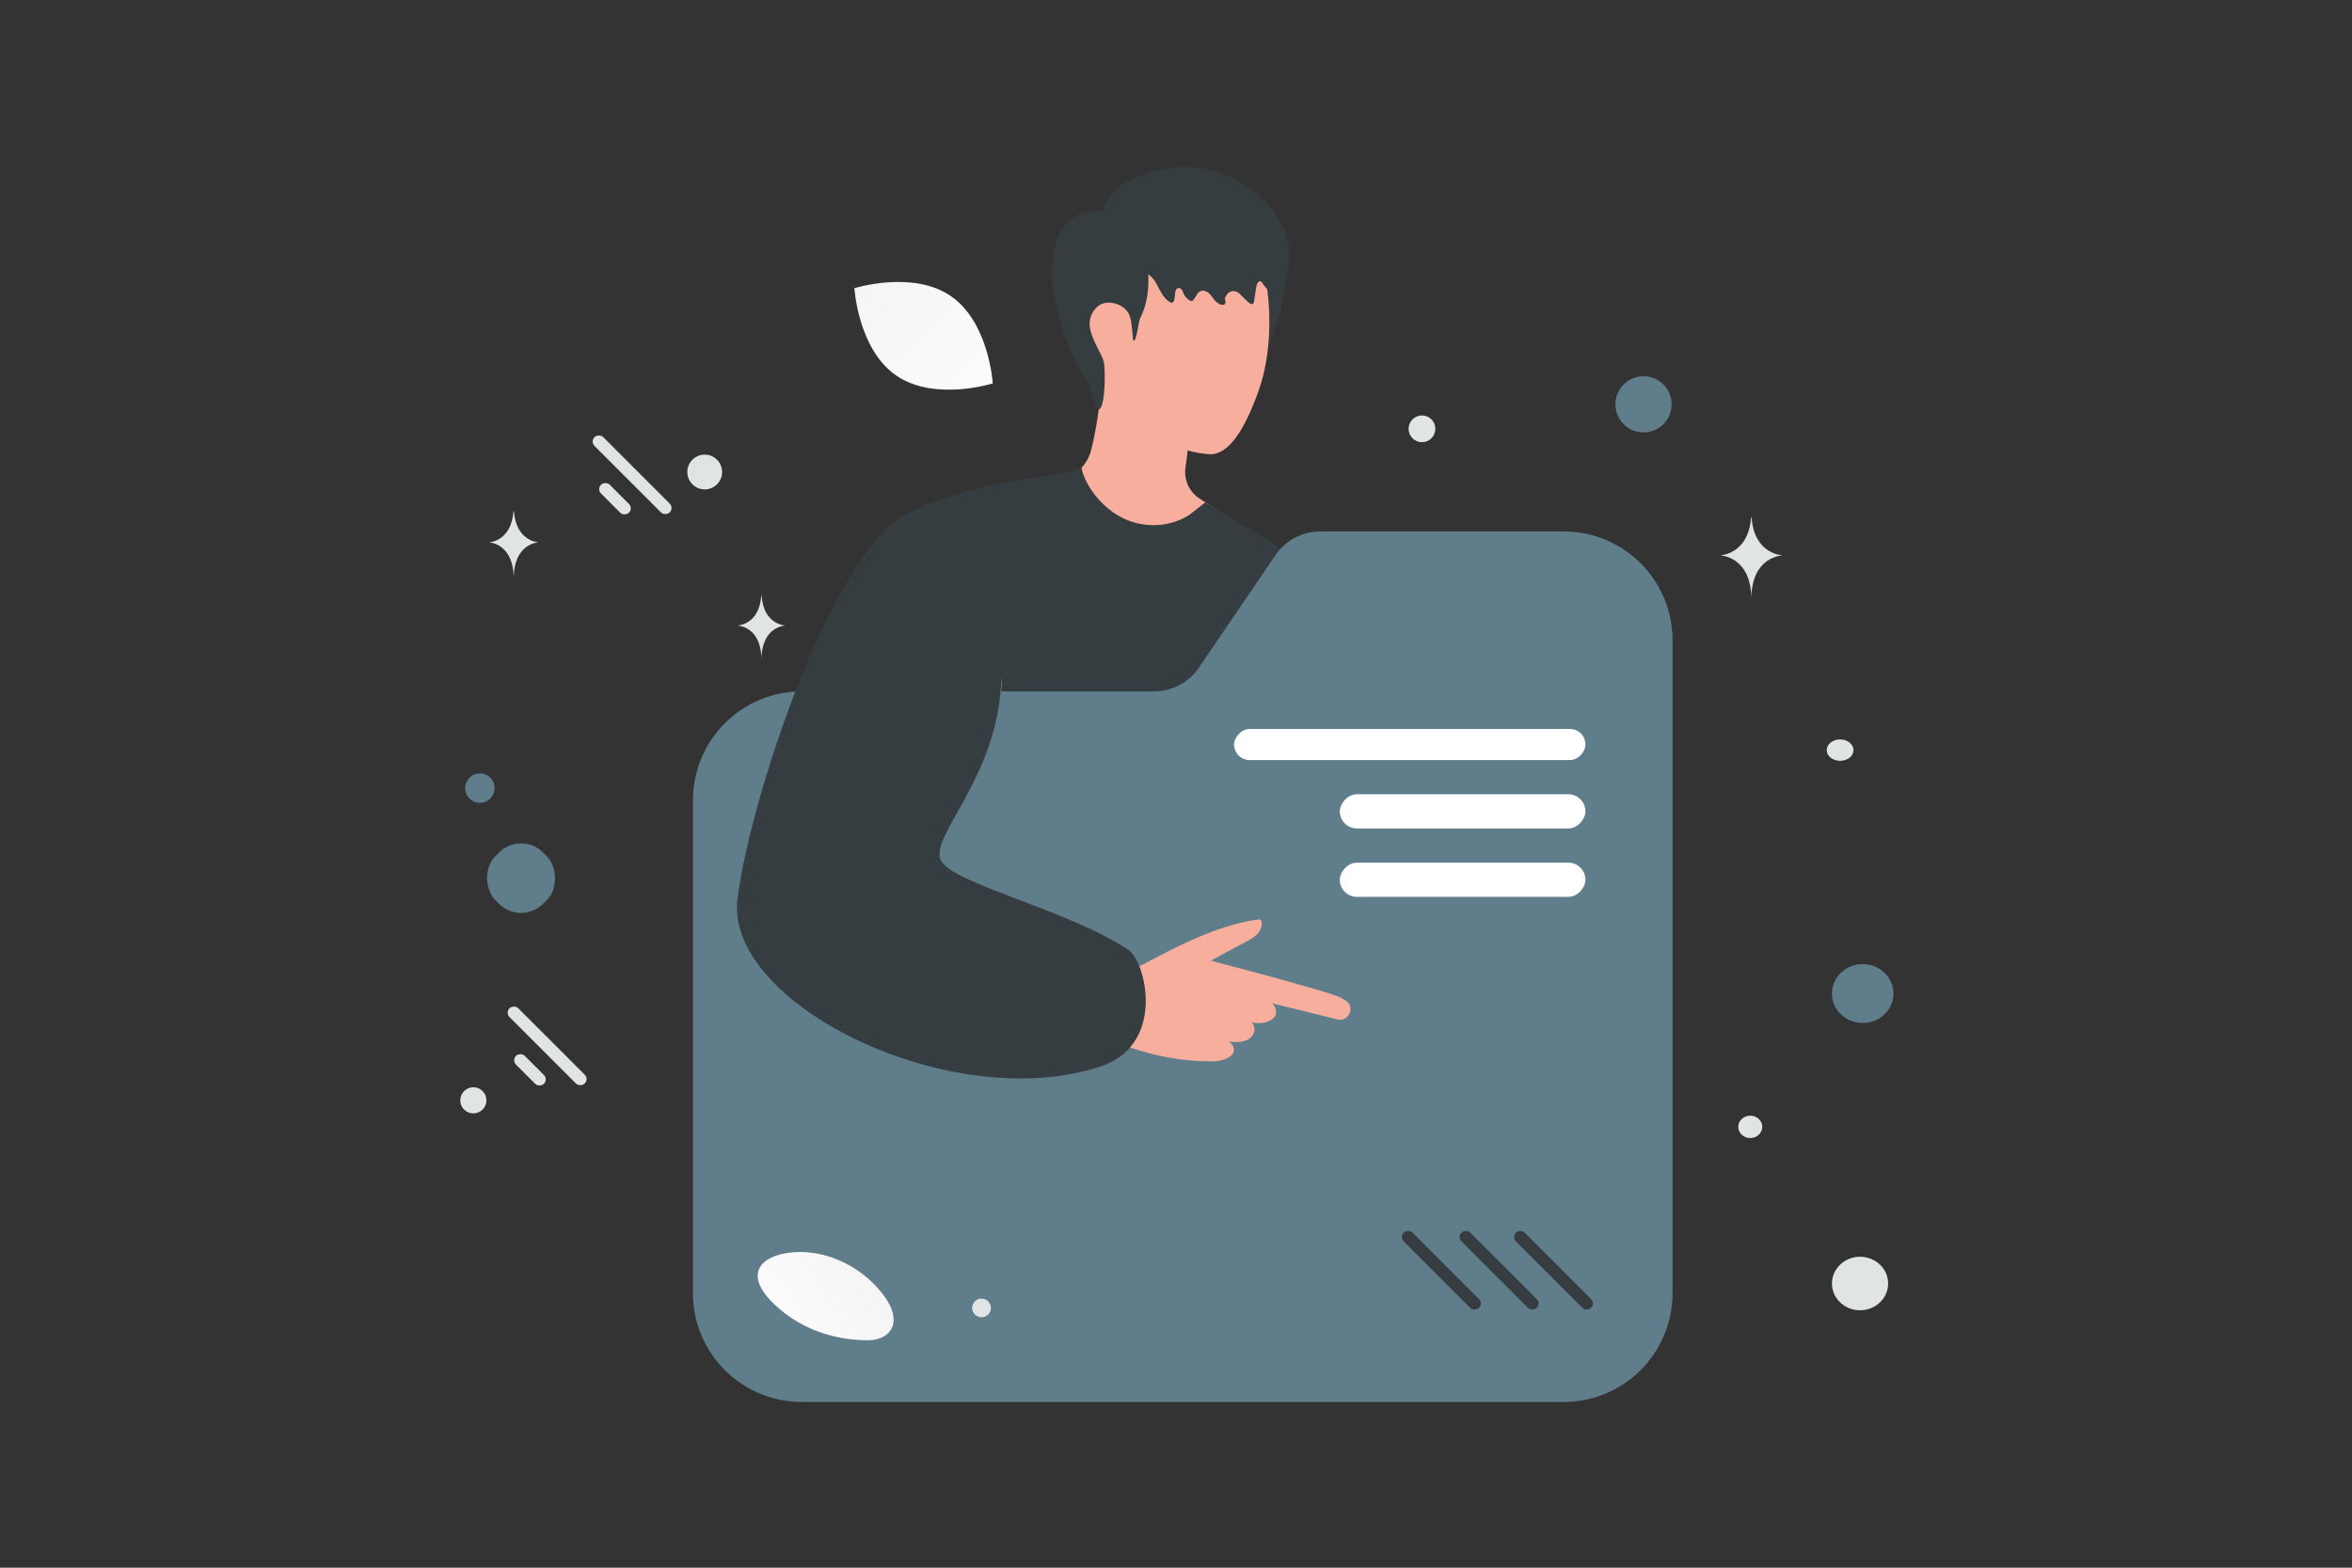 <svg width="900" height="600" viewBox="0 0 900 600" fill="none" xmlns="http://www.w3.org/2000/svg"><rect x="0" y="0" width="900" height="600" fill="#333333" stroke="none"/><path fill="transparent" d="M0 0h900v600H0z"/><path d="M465.509 195.039c-4.238 6.648-15.309 14.395-23.163 14.289-26.752-.49-35.559-18.713-38.446-25.348.543-.132 1.457-.238 2.106-.318 4.927-.715 9.959-5.588 11.429-11.084 1.894-7.152 4.225-21.137 3.947-30.023l33.837 18.726c-.053 2.569-.225 5.377-.464 8.211a243.86 243.86 0 0 1-.543 5.059 167.143 167.143 0 0 1-.596 4.45c-.622 4.635 1.444 9.23 5.351 11.786l6.542 4.252z" fill="#F8AE9D"/><path d="M468.422 122.199c-1.828 4.795-1.06 10.238.794 15.019 1.311 3.377 4.225.397 7.854.463 5.615.093 9.999-5.748 13.389-21.229 2.159-11.363 2.702-17.124 2.265-18.223-1.55-3.934-6.662-6.04-10.873-6.41" fill="#353D40"/><path d="M476.965 88.15c8.846 10.661 12.065 40.658 4.595 61.556-5.31 14.859-11.482 24.448-18.686 24.143-10.939-.464-32.142-9.456-39.042-16.965-12.436-13.522-8.82-40.035-6.251-56.722 2.331-15.164 9.429-34.857 28.487-31.109 12.528 2.45 22.964 9.522 30.897 19.097z" fill="#F8AE9D"/><path d="M426.913 99.926c1.962 2.521 5.421 3.077 8.271 3.575 3.831.67 5.726 2.066 7.714 5.812 1.26 2.392 2.519 5.013 4.772 6.309 1.831 1.058 1.762-1.644 2.057-3.738a4.977 4.977 0 0 1 .112-.542c.445-1.671 2.225-1.384 2.749.264.477 1.481 1.498 2.734 2.797 3.432.212.114.437.214.662.171.305-.042.544-.327.743-.584.417-.538.832-1.221 1.26-1.945 1.407-2.375 4.062-1.521 5.632.749.981 1.41 2.148 2.863 3.752 3.19.517.114 1.166.029 1.405-.47.305-.612-.173-1.225-.093-1.851.066-.584.318-.841.596-1.339 1.094-1.938 3.589-2.007 5.127-.399a57 57 0 0 0 3.343 3.219c.491.427 1.207.855 1.697.427.265-.228.331-.612.384-.983.279-1.808.544-3.617.822-5.426.159-1.011.703-2.336 1.631-2.08.45.129.715.599.967 1.026.305.541 5.753 6.708 5.859 6.238.848-3.503 2.585-6.694 3.433-10.198 5.488-22.547-18.862-40.678-37.459-40.778-4.135-.029-7.913.038-11.93.993-4.281 1.025-8.801 2.653-12.685 4.946-5.447 3.205-9.57 9.03-8.509 15.981" fill="#353D40"/><path d="M435.671 92.19c2.702 3.059 3.417 7.363 3.668 11.429.371 6.131-.132 12.502-2.966 17.945-.808 1.549-1.404 9.217-2.649 8.793-.397-.132-.331-6.078-1.377-9.283-1.616-4.967-9.059-6.861-12.409-3.722-5.351 4.993-2.212 11.058-.437 14.833 1.059 2.278 2.741 4.834 3.032 7.244.358 3.086.464 14.329-1.549 16.952-1.682 2.198-3.47-8.423-4.993-10.516-11.27-15.587-22.077-55.278-2.834-63.886 2.927-1.311 11.959-1.987 14.7-.318m79.064 326.042c1.113.185 2.239.344 3.404.384 6.198.198 12.184-1.166 18.236-2.199 5.324-.914 6.768-1.417 6.662-7.84-.927-50.868-8.41-101.604-21.865-150.671-2.053-7.496-4.291-15.045-8.224-21.746-6.715-11.429-22.13-21.295-33.957-26.831-1.668-.782-8.581 3.615-10.263 2.86-1.47-.662-2.768-1.695-4.252-2.344-4.343-1.893-7.257 2.066-10.886 3.722-1.88.847-3.973 1.39-6.039 1.298-1.682-.067-3.205-1.086-4.741-.292-6.913 3.576-24.077-22.964-24.077-22.964l-7.456 7.748-21.759 22.792-54.377 74.918s-9.867 61.397-16.647 101.644c-1.179 6.939-5.841 21.944-6.768 27.202.199-1.139 46.419-1.444 48.908-1.444h94.201c5.284 0 19.495 2.238 23.203-1.642 4.569-4.768 9.853-26.646 10.131-32.778.914-20.62-.503-41.081-.781-61.82.119 8.436 2.542 16.064 3.575 24.328 1.338 10.635 3.245 21.256 4.967 31.837 1.377 8.503 2.701 17.032 3.761 25.587.477 3.854-.133 6.145 3.125 7.655 2.742 1.258 8.715.053 11.919.596z" fill="#353D40"/><path d="M429.953 368.078s9.667 5.483 8.806 17.137c-.86 11.654-4.357 25.163-18.951 23.746-14.594-1.404 10.145-40.883 10.145-40.883z" fill="#353D40"/><path d="M383.214 259.124c.027 7.324-.993 14.661-2.9 21.759-1.92 7.099-4.728 13.945-7.986 20.541-1.629 3.297-3.364 6.529-5.152 9.72-1.761 3.205-3.575 6.384-5.059 9.642-.728 1.629-1.364 3.311-1.615 4.966-.067.808-.133 1.642.092 2.344.053.384.278.675.411 1.02.252.304.424.636.742.927 2.37 2.37 5.76 3.973 8.979 5.522 13.217 6.026 27.255 10.489 40.631 16.502 6.688 3.006 13.309 6.251 19.468 10.303l1.138.768c.385.265.742.61 1.113.914a10.828 10.828 0 0 1 1.761 2.225c.98 1.603 1.643 3.351 2.159 5.125.98 3.563 1.391 7.231 1.417 10.9-.238-3.642-.848-7.284-1.92-10.741-1.139-3.43-2.901-6.767-6.198-8.37-6.185-3.84-12.82-6.9-19.548-9.72-6.741-2.782-13.561-5.417-20.408-7.973-6.847-2.596-13.733-5.072-20.461-8.145-3.311-1.642-6.714-3.191-9.535-6.039-.358-.344-.649-.821-.954-1.231-.225-.504-.53-.98-.609-1.51-.318-1.06-.212-2.106-.119-3.099.318-1.96 1.033-3.735 1.801-5.43 1.576-3.39 3.417-6.555 5.205-9.747 1.787-3.192 3.589-6.357 5.297-9.575 6.82-12.82 11.562-26.924 12.25-41.598z" fill="#fff"/><path d="M473.892 200.058c-3.338 3.311-18.197 13.893-32.367 13.893-2.358 0-4.848-.212-7.483-.702-11.893-2.172-21.905-10.105-27.758-19.19a40.214 40.214 0 0 1-2.821-5.231c-1.06-2.278-1.815-4.609-2.252-6.861 5.96-.728 11.655-2.224 12.582-3.284 1.006 6.94 9.575 19.468 22.553 21.825 1.629.305 3.166.437 4.636.464h.026c6.092.106 10.767-1.841 13.959-3.801.026 0 6.211-4.874 6.237-4.9l12.688 7.787z" fill="#353D40"/><path d="M483.217 351.349c-.037-.648.047-1.29.024-1.938-.027-.702-.105-1.387-.158-2.087l-.385-4.011c-.246-2.732-.493-5.464-.7-8.198-.41-5.415-.69-10.851-.836-16.281-.28-10.861-.123-21.747.607-32.585.201-3.036.455-6.061.735-9.088.152-1.547.316-3.108.481-4.656.167-1.522.413-3.035.433-4.574.012-.956-1.424-1.021-1.639-.134-.635 2.636-.727 5.466-1 8.161a406.175 406.175 0 0 0-.697 8.131 339.128 339.128 0 0 0-.786 16.439c-.235 10.916.155 21.838 1.086 32.728.265 3.063.569 6.11.939 9.153.194 1.554.387 3.095.62 4.648.105.683.196 1.368.327 2.037.163.787.456 1.513.62 2.3.09.18.351.113.329-.045z" fill="#fff"/><path d="M480.169 139.985c.092 0 .343-.145.132-.145-.106 0-.344.145-.132.145z" fill="#CC6144"/><path fill-rule="evenodd" clip-rule="evenodd" d="M327.641 264.616h-20.824c-23.01 0-41.647 18.658-41.647 41.647v188.661c0 23.01 18.637 41.647 41.647 41.647h291.529c23.01 0 41.647-18.637 41.647-41.647V245.042c0-23.01-18.637-41.647-41.647-41.647h-93.102a20.817 20.817 0 0 0-17.2 9.099l-29.257 43.001a20.818 20.818 0 0 1-17.221 9.121h-30.631" fill="#607D8B"/><rect width="25.79" height="25.79" rx="11.899" transform="scale(-1 1) rotate(45 -483.388 -81.753)" fill="#607D8B"/><path d="M670.063 198h.175c1.033 14.328 11.915 14.548 11.915 14.548s-12 .23-12 16.785c0-16.555-12-16.785-12-16.785s10.878-.22 11.91-14.548z" fill="#E1E4E5"/><rect width="134.46" height="11.899" rx="5.95" transform="matrix(-1 0 0 1 606.676 279)" fill="#fff"/><rect width="94.003" height="13.089" rx="6.545" transform="matrix(-1 0 0 1 606.676 303.988)" fill="#fff"/><rect width="94.003" height="13.089" rx="6.545" transform="matrix(-1 0 0 1 606.676 330.167)" fill="#fff"/><rect width="40.723" height="4.744" rx="2.372" transform="scale(-1 1) rotate(-45 296.93 986.433)" fill="#353D40"/><rect width="40.723" height="4.744" rx="2.372" transform="scale(-1 1) rotate(-45 307.339 961.305)" fill="#353D40"/><rect width="40.723" height="4.744" rx="2.372" transform="scale(-1 1) rotate(-45 318.398 934.606)" fill="#353D40"/><rect width="40.723" height="4.744" rx="2.372" transform="scale(-1 1) rotate(-45 385.833 478.625)" fill="#E1E4E5"/><rect width="40.723" height="4.744" rx="2.372" transform="scale(-1 1) rotate(-45 105.722 408.6)" fill="#E1E4E5"/><rect width="15.12" height="4.744" rx="2.372" transform="scale(-1 1) rotate(-45 393.774 459.834)" fill="#E1E4E5"/><rect width="15.12" height="4.744" rx="2.372" transform="scale(-1 1) rotate(-45 113.663 389.808)" fill="#E1E4E5"/><path d="M332.24 512.958c-9.985.011-24.354-2.589-36.125-13.934-11.768-11.346-5.153-18.396 6.532-19.674 11.684-1.278 25.697 4.05 34.77 15.461 9.073 11.411 3.019 18.137-5.177 18.147z" fill="url(#a)"/><ellipse rx="4.589" ry="4.283" transform="matrix(-1 0 0 1 669.742 431.283)" fill="#E1E4E5"/><path d="M402.866 373.251s18.787 2.767 27.958-.967c9.074-3.695 30.447-17.845 50.912-20.368a.828.828 0 0 1 .894.563c.426 1.341.655 4.588-5.414 7.764-7.908 4.121-13.881 7.433-13.881 7.433s37.229 9.744 47.12 13.135c1.953.668 3.449 1.424 4.605 2.23 3.603 2.513.962 8.164-3.304 7.11l-24.965-6.162s2.156 1.98 1.327 4.46c-.791 2.343-5.313 3.914-9.17 2.723 0 0 2.233 2.427.266 5.21-1.967 2.782-6.721 2.681-9.014 2.159 0 0 2.632 1.853 1.793 4.265-.839 2.412-6.089 3.565-7.771 3.402-1.681-.163-15.865.933-36.512-7.023l-27.808 6.313s-8.342-6.824 2.964-32.247z" fill="#F8AE9D"/><path d="M422.163 407.809c-34.989 12.144-81.805.543-111.484-19.627-18.594-12.608-30.46-28.619-28.46-44.26 5.178-40.631 37.108-133.759 64.734-147.347 18.779-9.244 41.558-13.071 54.259-14.608 5.959-.728 9.681-.9 9.681-.9l-4.609 13.005-23.07 65.052c-.861 38.605-28.487 61.529-22.991 70.522 5.496 8.965 48.895 18.646 71.687 33.996 6.304 4.264 14.303 35.108-9.747 44.167z" fill="#353D40"/><path d="M342.936 143.721c14.615 10.066 36.942 3.029 36.942 3.029s-1.383-23.355-16.007-33.411c-14.615-10.067-36.932-3.04-36.932-3.04s1.382 23.355 15.997 33.422z" fill="url(#b)"/><ellipse cx="712.775" cy="380.263" rx="11.774" ry="11.263" transform="rotate(180 712.775 380.263)" fill="#607D8B"/><circle r="5.631" transform="matrix(-1 0 0 1 183.631 301.631)" fill="#607D8B"/><circle r="10.751" transform="matrix(-1 0 0 1 628.903 154.751)" fill="#607D8B"/><ellipse rx="10.751" ry="10.239" transform="matrix(-1 0 0 1 711.751 491.239)" fill="#E1E4E5"/><circle r="3.584" transform="matrix(-1 0 0 1 375.583 500.584)" fill="#E1E4E5"/><circle r="5.119" transform="matrix(-1 0 0 1 544.119 164.119)" fill="#E1E4E5"/><circle r="5.003" transform="scale(1 -1) rotate(-75 -183.848 -328.588)" fill="#E1E4E5"/><circle r="6.655" transform="matrix(-1 0 0 1 269.655 180.655)" fill="#E1E4E5"/><ellipse rx="5.119" ry="4.095" transform="matrix(-1 0 0 1 704.119 287.095)" fill="#E1E4E5"/><path d="M291.299 228h.134c.793 11.236 9.15 11.409 9.15 11.409s-9.215.18-9.215 13.164c0-12.984-9.215-13.164-9.215-13.164s8.353-.173 9.146-11.409zm-94.794-32.473h.139c.825 11.865 9.509 12.048 9.509 12.048s-9.576.19-9.576 13.901c0-13.711-9.577-13.901-9.577-13.901s8.681-.183 9.505-12.048z" fill="#E1E4E5"/><defs><linearGradient id="a" x1="279.463" y1="516.69" x2="370.302" y2="465.403" gradientUnits="userSpaceOnUse"><stop stop-color="#fff"/><stop offset="1" stop-color="#EEE"/></linearGradient><linearGradient id="b" x1="399.866" y1="176.75" x2="284.824" y2="55.441" gradientUnits="userSpaceOnUse"><stop stop-color="#fff"/><stop offset="1" stop-color="#EEE"/></linearGradient></defs></svg>